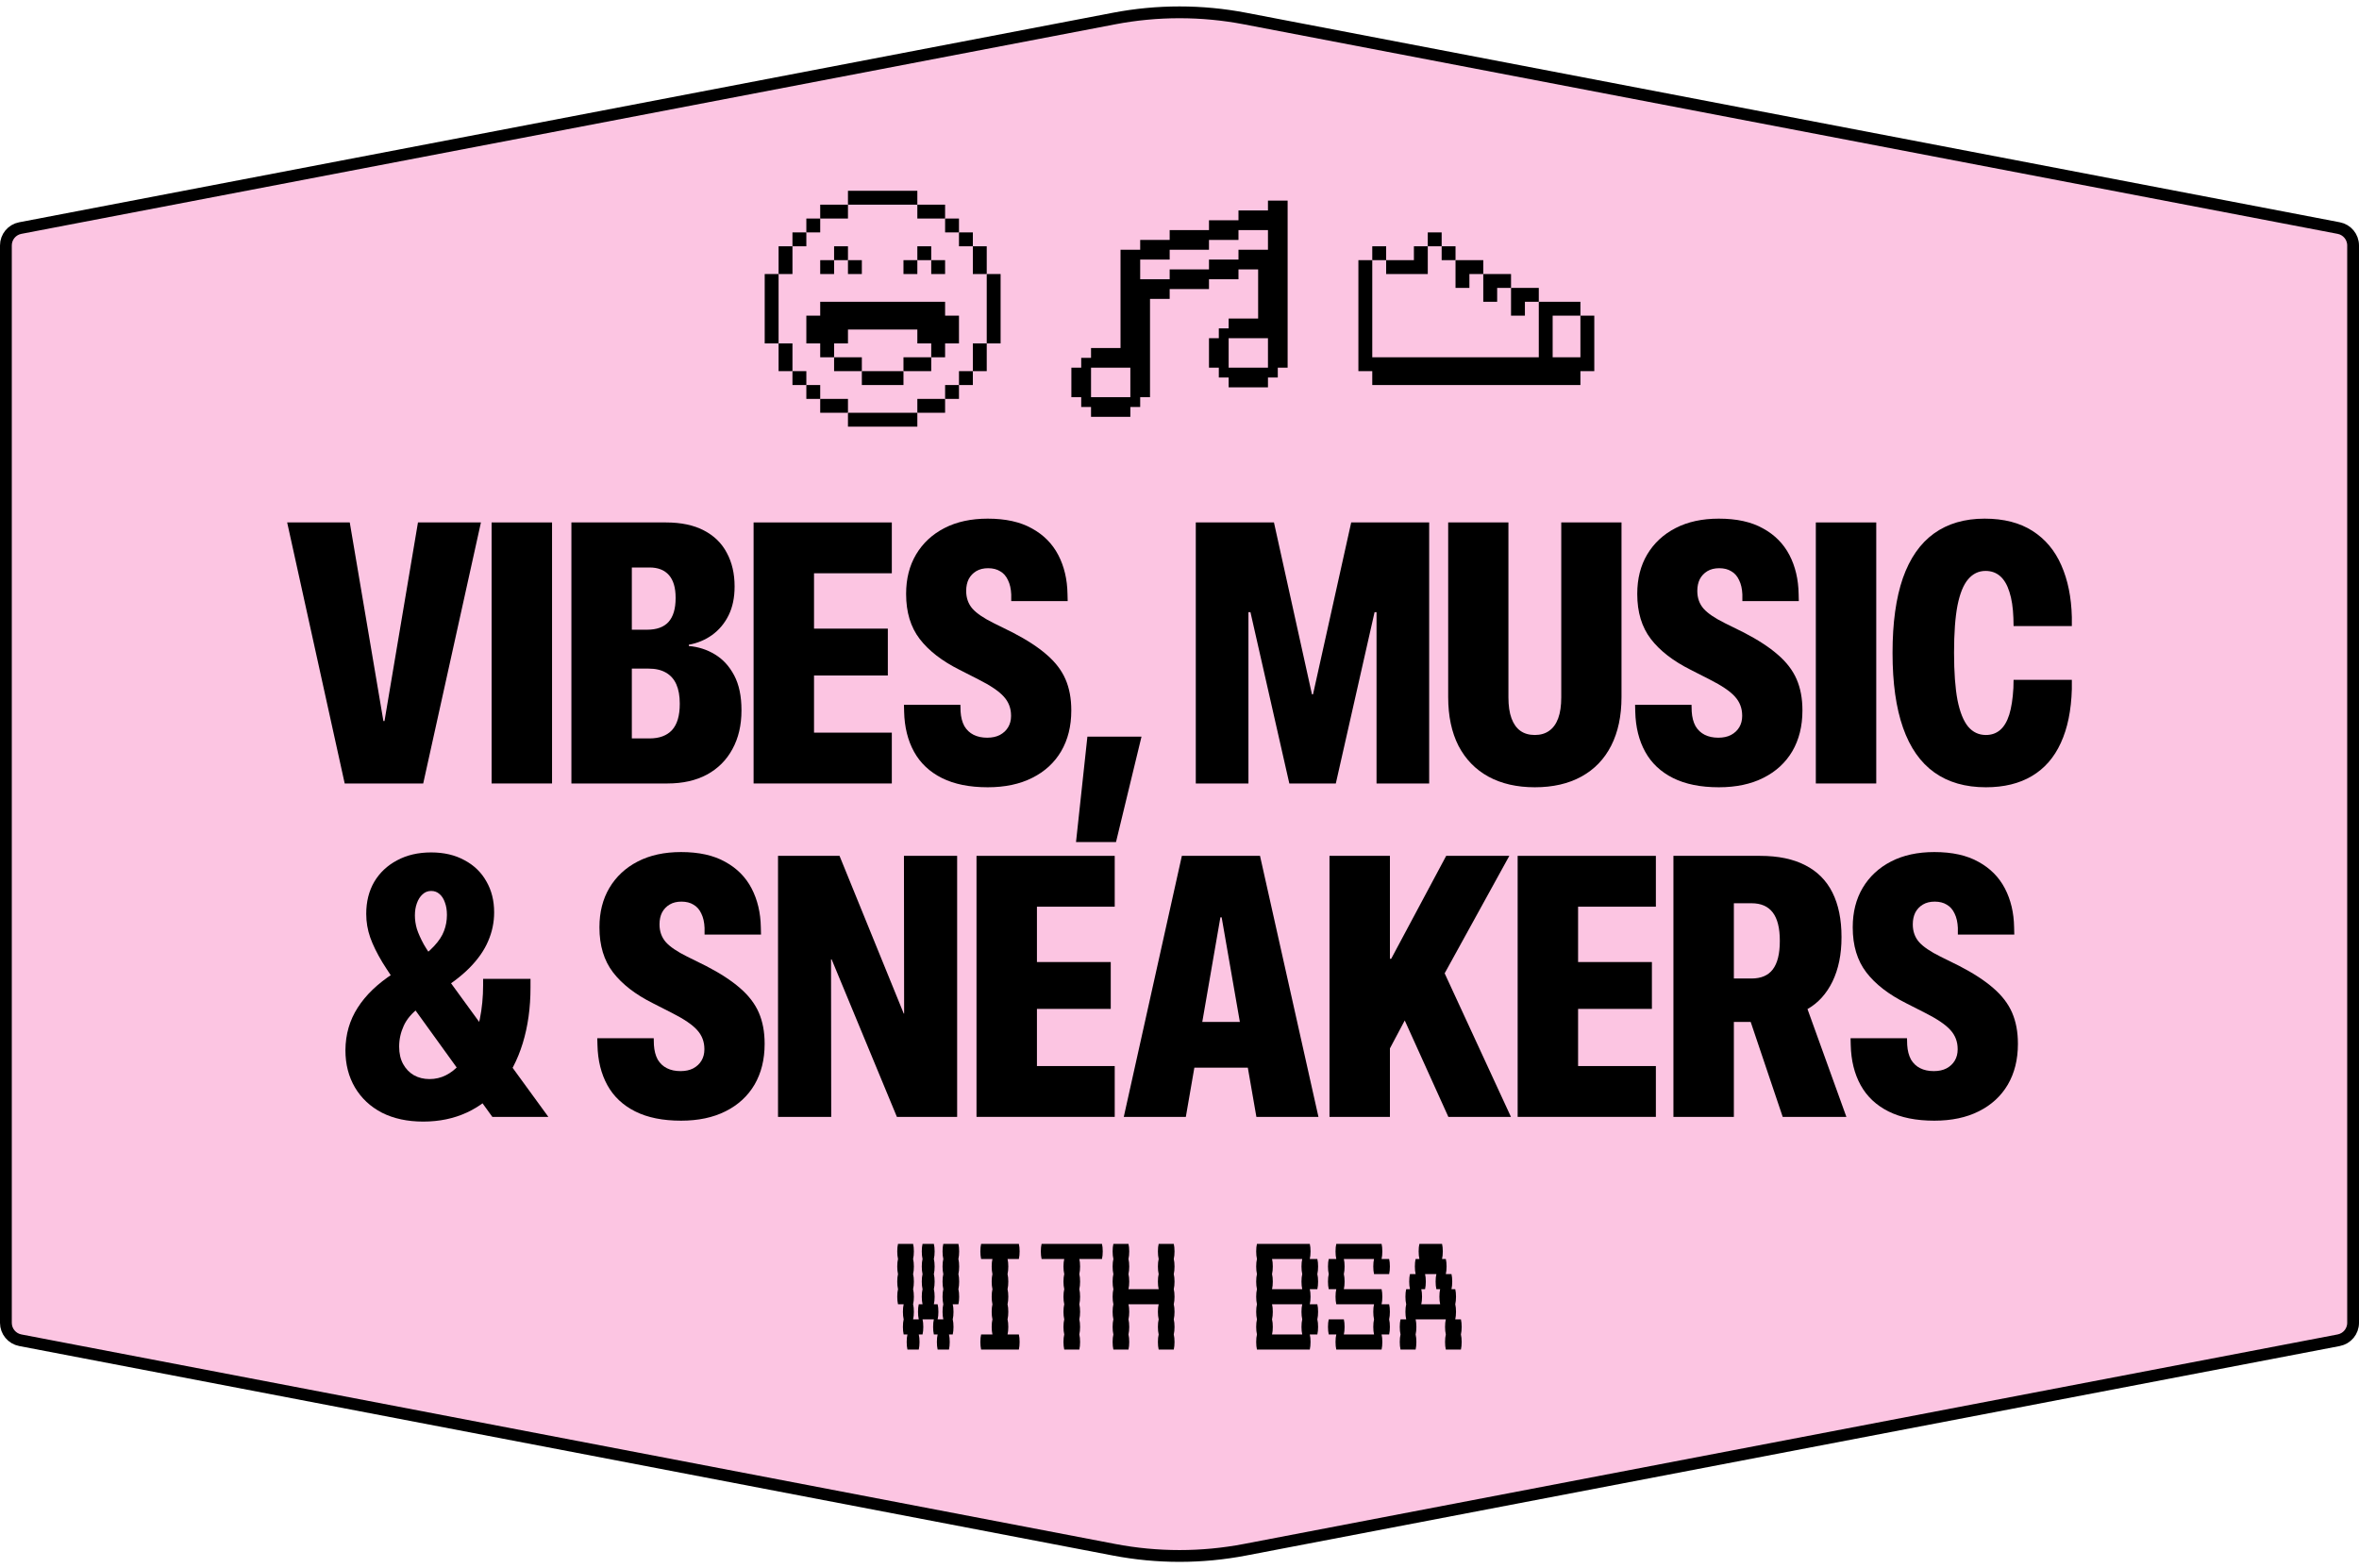 <svg xmlns="http://www.w3.org/2000/svg" width="200" height="133" viewBox="0 0 200 133" fill="none"><path d="M94.449 1.572C98.116 0.87 101.884 0.87 105.551 1.572L198.282 19.339C198.989 19.474 199.5 20.093 199.5 20.812V112.172C199.5 112.891 198.989 113.51 198.282 113.646L105.551 131.412C101.884 132.115 98.116 132.115 94.449 131.412L1.718 113.646C1.011 113.51 0.5 112.891 0.5 112.172V20.812C0.5 20.093 1.011 19.474 1.718 19.339L94.449 1.572Z" fill="#FCC5E2" stroke="black"></path><path d="M68.363 32.649H69.539V33.825H68.363V32.649Z" fill="black"></path><path d="M67.186 31.472H68.363V32.649H67.186V31.472Z" fill="black"></path><path d="M66.01 29.119H67.186V31.472H66.01V29.119Z" fill="black"></path><path d="M64.833 23.237H66.01V29.119H64.833V23.237Z" fill="black"></path><path d="M66.01 20.884H67.186V23.237H66.01V20.884Z" fill="black"></path><path d="M67.186 19.707H68.363V20.884H67.186V19.707Z" fill="black"></path><path d="M68.363 18.531H69.539V19.707H68.363V18.531Z" fill="black"></path><path d="M69.539 17.355H71.892V18.531H69.539V17.355Z" fill="black"></path><path d="M71.892 16.178H77.774V17.355H71.892V16.178Z" fill="black"></path><path d="M77.774 17.355H80.127V18.531H77.774V17.355Z" fill="black"></path><path d="M80.128 18.531H81.304V19.707H80.128V18.531Z" fill="black"></path><path d="M81.304 19.707H82.48V20.884H81.304V19.707Z" fill="black"></path><path d="M82.48 20.884H83.657V23.237H82.48V20.884Z" fill="black"></path><path d="M83.657 23.237H84.833V29.119H83.657V23.237Z" fill="black"></path><path d="M82.48 29.119H83.657V31.472H82.48V29.119Z" fill="black"></path><path d="M81.304 31.472H82.48V32.649H81.304V31.472Z" fill="black"></path><path d="M80.128 32.649H81.304V33.825H80.128V32.649Z" fill="black"></path><path d="M77.774 33.825H80.127V35.001H77.774V33.825Z" fill="black"></path><path d="M71.892 35.002H77.774V36.178H71.892V35.002Z" fill="black"></path><path d="M69.539 33.825H71.892V35.001H69.539V33.825Z" fill="black"></path><path d="M70.716 30.296H73.069V31.472H70.716V30.296Z" fill="black"></path><path d="M73.069 31.472H76.598V32.649H73.069V31.472Z" fill="black"></path><path d="M76.598 30.296H78.951V31.472H76.598V30.296Z" fill="black"></path><path d="M81.304 26.766V29.119H80.127V30.296H78.951V29.119H77.774V27.943H71.892V29.119H70.716V30.296H69.539V29.119H68.363V26.766H69.539V25.59H80.127V26.766H81.304Z" fill="black"></path><path d="M78.951 22.06H80.127V23.237H78.951V22.06Z" fill="black"></path><path d="M77.774 20.884H78.951V22.06H77.774V20.884Z" fill="black"></path><path d="M76.598 22.06H77.774V23.237H76.598V22.06Z" fill="black"></path><path d="M71.892 22.06H73.069V23.237H71.892V22.06Z" fill="black"></path><path d="M70.716 20.884H71.892V22.06H70.716V20.884Z" fill="black"></path><path d="M69.539 22.06H70.716V23.237H69.539V22.06Z" fill="black"></path><path d="M107.5 17.011V17.845H105V18.678H102.5V19.511H99.167V20.345H96.667V21.178H95V29.511H92.5V30.345H91.667V31.178H90.833V33.678H91.667V34.511H92.5V35.345H95.833V34.511H96.667V33.678H97.5V25.345H99.167V24.511H102.5V23.678H105V22.845H106.667V27.011H104.167V27.845H103.333V28.678H102.5V31.178H103.333V32.011H104.167V32.845H107.5V32.011H108.333V31.178H109.167V17.011H107.5ZM92.5 33.678V31.178H95.833V33.678H92.5ZM105 21.178V22.011H102.5V22.845H99.167V23.678H96.667V22.011H99.167V21.178H102.5V20.345H105V19.511H107.5V21.178H105ZM104.167 31.178V28.678H107.5V31.178H104.167Z" fill="black"></path><path d="M133.99 26.766V30.296H131.637V26.766H133.99V25.59H130.461V30.296H116.343V22.06H115.167V31.472H116.343V32.649H133.99V31.472H135.167V26.766H133.99Z" fill="black"></path><path d="M128.108 26.766H129.284V25.59H130.461V24.413H128.108V26.766Z" fill="black"></path><path d="M125.755 25.59H126.932V24.413H128.108V23.237H125.755V25.59Z" fill="black"></path><path d="M123.402 24.413H124.578V23.237H125.755V22.06H123.402V24.413Z" fill="black"></path><path d="M122.226 20.884H123.402V22.06H122.226V20.884Z" fill="black"></path><path d="M121.049 19.707H122.226V20.884H121.049V19.707Z" fill="black"></path><path d="M121.049 23.237V20.884H119.873V22.06H117.52V23.237H121.049Z" fill="black"></path><path d="M116.343 20.884H117.52V22.06H116.343V20.884Z" fill="black"></path><path d="M163.996 95.029C162.452 95.029 161.158 94.769 160.115 94.247C159.072 93.725 158.285 92.984 157.753 92.023C157.221 91.062 156.94 89.927 156.909 88.618L156.894 88.035H161.679L161.695 88.602C161.725 89.093 161.833 89.507 162.017 89.845C162.211 90.172 162.472 90.418 162.799 90.581C163.126 90.745 163.51 90.826 163.95 90.826C164.369 90.826 164.727 90.75 165.023 90.596C165.33 90.433 165.565 90.213 165.729 89.937C165.892 89.661 165.974 89.344 165.974 88.986V88.955C165.974 88.331 165.77 87.794 165.361 87.345C164.962 86.895 164.246 86.409 163.213 85.887L161.618 85.075C160.125 84.328 158.995 83.454 158.228 82.452C157.461 81.449 157.078 80.181 157.078 78.648V78.617C157.078 77.349 157.359 76.239 157.921 75.288C158.494 74.327 159.297 73.581 160.33 73.049C161.362 72.517 162.584 72.251 163.996 72.251C165.509 72.251 166.757 72.527 167.738 73.08C168.73 73.622 169.477 74.373 169.978 75.334C170.479 76.296 170.74 77.395 170.76 78.632L170.775 79.246H165.99V78.678C165.969 78.198 165.877 77.794 165.714 77.466C165.56 77.129 165.34 76.879 165.054 76.715C164.778 76.541 164.435 76.454 164.026 76.454C163.638 76.454 163.305 76.536 163.029 76.7C162.753 76.863 162.538 77.088 162.385 77.374C162.242 77.661 162.17 77.993 162.17 78.371V78.387C162.17 78.98 162.349 79.481 162.707 79.89C163.065 80.289 163.668 80.698 164.517 81.117L166.128 81.915C167.314 82.528 168.27 83.152 168.996 83.786C169.732 84.42 170.264 85.115 170.591 85.872C170.918 86.629 171.082 87.503 171.082 88.495V88.526C171.082 89.845 170.796 90.995 170.223 91.977C169.65 92.948 168.832 93.7 167.769 94.232C166.716 94.763 165.458 95.029 163.996 95.029Z" fill="black"></path><path d="M141.876 94.707V72.573H149.224C150.758 72.573 152.036 72.839 153.058 73.371C154.081 73.892 154.848 74.665 155.359 75.687C155.87 76.71 156.126 77.962 156.126 79.445V79.491C156.126 80.933 155.87 82.18 155.359 83.234C154.848 84.277 154.142 85.054 153.242 85.565L156.54 94.707H151.141L148.426 86.654C148.355 86.654 148.283 86.654 148.211 86.654C148.15 86.654 148.094 86.654 148.043 86.654H147V94.707H141.876ZM147 82.973H148.487C149.305 82.973 149.909 82.717 150.297 82.206C150.696 81.684 150.896 80.882 150.896 79.798V79.767C150.896 78.694 150.696 77.896 150.297 77.374C149.899 76.853 149.3 76.592 148.503 76.592H147V82.973Z" fill="black"></path><path d="M128.669 94.707V72.573H140.388V76.883H133.793V81.577H140.051V85.55H133.793V90.397H140.388V94.707H128.669Z" fill="black"></path><path d="M117.257 89.998V81.301H117.947L122.61 72.573H127.963L121.951 83.495H120.708L117.257 89.998ZM112.717 94.707V72.573H117.84V94.707H112.717ZM122.794 94.707L117.932 83.955L121.536 80.488L128.101 94.707H122.794Z" fill="black"></path><path d="M95.276 94.707L100.2 72.573H105.231V77.788H103.467L100.537 94.707H95.276ZM98.696 90.535L99.463 86.654H107.577L108.36 90.535H98.696ZM106.519 94.707L103.574 77.788V72.573H106.826L111.78 94.707H106.519Z" fill="black"></path><path d="M82.79 94.707V72.573H94.508V76.883H87.913V81.577H94.171V85.55H87.913V90.397H94.508V94.707H82.79Z" fill="black"></path><path d="M65.962 94.707V72.573H71.177L77.589 88.326L75.273 85.949H76.653L76.638 72.573H81.148V94.707H76.04L69.521 78.97L71.837 81.347H70.457L70.472 94.707H65.962Z" fill="black"></path><path d="M57.74 95.029C56.196 95.029 54.903 94.769 53.86 94.247C52.816 93.725 52.029 92.984 51.497 92.023C50.966 91.062 50.684 89.927 50.654 88.618L50.638 88.035H55.424L55.439 88.602C55.47 89.093 55.578 89.507 55.761 89.845C55.956 90.172 56.217 90.418 56.544 90.581C56.871 90.745 57.255 90.826 57.694 90.826C58.114 90.826 58.471 90.75 58.768 90.596C59.075 90.433 59.31 90.213 59.474 89.937C59.637 89.661 59.719 89.344 59.719 88.986V88.955C59.719 88.331 59.514 87.794 59.105 87.345C58.707 86.895 57.991 86.409 56.958 85.887L55.363 85.075C53.87 84.328 52.74 83.454 51.973 82.452C51.206 81.449 50.822 80.181 50.822 78.648V78.617C50.822 77.349 51.104 76.239 51.666 75.288C52.239 74.327 53.041 73.581 54.074 73.049C55.107 72.517 56.329 72.251 57.74 72.251C59.254 72.251 60.501 72.527 61.483 73.08C62.475 73.622 63.221 74.373 63.722 75.334C64.223 76.296 64.484 77.395 64.505 78.632L64.52 79.246H59.734V78.678C59.714 78.198 59.622 77.794 59.458 77.466C59.305 77.129 59.085 76.879 58.799 76.715C58.523 76.541 58.18 76.454 57.771 76.454C57.382 76.454 57.05 76.536 56.774 76.7C56.498 76.863 56.283 77.088 56.13 77.374C55.986 77.661 55.915 77.993 55.915 78.371V78.387C55.915 78.98 56.094 79.481 56.452 79.89C56.81 80.289 57.413 80.698 58.262 81.117L59.872 81.915C61.059 82.528 62.015 83.152 62.741 83.786C63.477 84.42 64.009 85.115 64.336 85.872C64.663 86.629 64.827 87.503 64.827 88.495V88.526C64.827 89.845 64.54 90.995 63.968 91.977C63.395 92.948 62.577 93.7 61.514 94.232C60.46 94.763 59.203 95.029 57.74 95.029Z" fill="black"></path><path d="M41.741 94.707L34.225 84.292C33.489 83.249 32.885 82.349 32.415 81.593C31.955 80.826 31.612 80.125 31.387 79.491C31.162 78.847 31.05 78.182 31.05 77.497V77.482C31.05 76.459 31.275 75.559 31.725 74.782C32.185 74.005 32.829 73.397 33.657 72.957C34.486 72.507 35.452 72.282 36.556 72.282C37.64 72.282 38.581 72.502 39.379 72.942C40.187 73.371 40.805 73.969 41.235 74.736C41.674 75.493 41.894 76.367 41.894 77.359V77.374C41.894 78.213 41.725 79.021 41.388 79.798C41.061 80.575 40.534 81.332 39.808 82.068C39.082 82.804 38.121 83.525 36.924 84.231L35.13 81.623C35.846 81.122 36.403 80.657 36.802 80.227C37.211 79.788 37.492 79.358 37.645 78.939C37.809 78.51 37.891 78.06 37.891 77.589V77.574C37.891 77.175 37.834 76.827 37.722 76.531C37.62 76.224 37.466 75.984 37.262 75.81C37.068 75.636 36.832 75.549 36.556 75.549C36.27 75.549 36.025 75.646 35.82 75.841C35.615 76.025 35.457 76.275 35.344 76.592C35.232 76.899 35.176 77.242 35.176 77.62V77.635C35.176 78.003 35.232 78.382 35.344 78.77C35.467 79.149 35.661 79.583 35.927 80.074C36.203 80.555 36.597 81.138 37.108 81.823L46.48 94.692V94.707H41.741ZM35.881 95.106C34.542 95.106 33.376 94.855 32.384 94.354C31.402 93.843 30.641 93.132 30.099 92.222C29.557 91.302 29.286 90.249 29.286 89.062V89.047C29.296 87.708 29.644 86.506 30.329 85.443C31.014 84.369 32.021 83.403 33.35 82.544L34.716 81.685L36.71 84.584L35.575 85.412C34.93 85.892 34.48 86.419 34.225 86.992C33.969 87.554 33.841 88.137 33.841 88.74V88.756C33.841 89.328 33.954 89.819 34.179 90.228C34.404 90.637 34.711 90.954 35.099 91.179C35.488 91.394 35.927 91.501 36.418 91.501C36.909 91.501 37.369 91.394 37.799 91.179C38.228 90.965 38.612 90.663 38.949 90.274C39.297 89.886 39.599 89.425 39.854 88.894C40.222 88.157 40.498 87.329 40.682 86.409C40.867 85.489 40.959 84.532 40.959 83.541V83.004H44.977V83.74C44.977 85.458 44.757 87.033 44.318 88.464C43.878 89.896 43.234 91.128 42.385 92.161C41.618 93.102 40.682 93.828 39.578 94.339C38.474 94.85 37.241 95.106 35.881 95.106Z" fill="black"></path><path d="M168.368 66.757C166.629 66.757 165.172 66.338 163.996 65.499C162.82 64.661 161.936 63.398 161.343 61.711C160.749 60.023 160.453 57.912 160.453 55.376V55.345C160.453 52.819 160.744 50.713 161.327 49.025C161.92 47.338 162.8 46.075 163.965 45.237C165.131 44.398 166.563 43.979 168.26 43.979C169.886 43.979 171.241 44.327 172.325 45.022C173.409 45.717 174.222 46.689 174.764 47.936C175.316 49.184 175.613 50.646 175.654 52.323V53.09H170.714L170.699 52.4C170.668 51.52 170.556 50.784 170.362 50.191C170.178 49.598 169.917 49.153 169.579 48.857C169.242 48.56 168.828 48.412 168.337 48.412C167.754 48.412 167.263 48.647 166.864 49.117C166.466 49.578 166.164 50.319 165.959 51.342C165.765 52.354 165.668 53.683 165.668 55.33V55.36C165.668 56.996 165.765 58.331 165.959 59.364C166.164 60.386 166.466 61.138 166.864 61.618C167.263 62.089 167.764 62.324 168.368 62.324C168.838 62.324 169.237 62.186 169.564 61.91C169.902 61.624 170.162 61.189 170.346 60.606C170.53 60.013 170.648 59.256 170.699 58.336L170.714 57.646H175.654V58.443C175.602 60.243 175.29 61.762 174.718 62.999C174.155 64.236 173.337 65.172 172.264 65.806C171.2 66.44 169.902 66.757 168.368 66.757Z" fill="black"></path><path d="M153.949 66.435V44.301H159.072V66.435H153.949Z" fill="black"></path><path d="M145.727 66.757C144.182 66.757 142.889 66.496 141.846 65.975C140.803 65.453 140.015 64.712 139.484 63.751C138.952 62.789 138.671 61.654 138.64 60.345L138.625 59.763H143.41L143.426 60.33C143.456 60.821 143.564 61.235 143.748 61.572C143.942 61.9 144.203 62.145 144.53 62.309C144.857 62.472 145.241 62.554 145.681 62.554C146.1 62.554 146.458 62.477 146.754 62.324C147.061 62.16 147.296 61.941 147.46 61.664C147.623 61.388 147.705 61.071 147.705 60.714V60.683C147.705 60.059 147.501 59.522 147.092 59.072C146.693 58.622 145.977 58.137 144.944 57.615L143.349 56.802C141.856 56.056 140.726 55.181 139.959 54.179C139.192 53.177 138.809 51.909 138.809 50.375V50.345C138.809 49.077 139.09 47.967 139.652 47.016C140.225 46.055 141.028 45.308 142.061 44.777C143.093 44.245 144.315 43.979 145.727 43.979C147.24 43.979 148.488 44.255 149.469 44.807C150.461 45.349 151.208 46.101 151.709 47.062C152.21 48.023 152.47 49.123 152.491 50.36L152.506 50.973H147.721V50.406C147.7 49.925 147.608 49.521 147.444 49.194C147.291 48.857 147.071 48.606 146.785 48.443C146.509 48.269 146.166 48.182 145.757 48.182C145.369 48.182 145.036 48.264 144.76 48.427C144.484 48.591 144.269 48.816 144.116 49.102C143.973 49.388 143.901 49.721 143.901 50.099V50.114C143.901 50.708 144.08 51.209 144.438 51.618C144.796 52.017 145.399 52.425 146.248 52.845L147.859 53.642C149.045 54.256 150.001 54.88 150.727 55.514C151.463 56.148 151.995 56.843 152.322 57.6C152.649 58.356 152.813 59.231 152.813 60.223V60.253C152.813 61.572 152.527 62.723 151.954 63.705C151.381 64.676 150.563 65.428 149.5 65.959C148.447 66.491 147.189 66.757 145.727 66.757Z" fill="black"></path><path d="M130.127 66.757C128.603 66.757 127.289 66.455 126.184 65.852C125.09 65.249 124.247 64.379 123.654 63.244C123.071 62.099 122.779 60.719 122.779 59.103V44.301H127.887V59.134C127.887 59.849 127.974 60.443 128.148 60.913C128.322 61.383 128.572 61.736 128.899 61.971C129.227 62.206 129.636 62.324 130.127 62.324C130.607 62.324 131.011 62.206 131.338 61.971C131.676 61.736 131.931 61.383 132.105 60.913C132.279 60.443 132.366 59.849 132.366 59.134V44.301H137.474V59.103C137.474 60.708 137.182 62.084 136.599 63.229C136.017 64.374 135.173 65.249 134.069 65.852C132.974 66.455 131.66 66.757 130.127 66.757Z" fill="black"></path><path d="M101.381 66.435V44.301H108.008L111.229 58.873H111.321L114.557 44.301H121.168V66.435H116.705V51.909H114.297L118.131 44.869L113.253 66.435H109.311L104.418 44.869L108.253 51.909H105.845V66.435H101.381Z" fill="black"></path><path d="M91.226 71.405L92.192 62.462H96.779L94.616 71.405H91.226Z" fill="black"></path><path d="M83.74 66.757C82.196 66.757 80.902 66.496 79.859 65.975C78.816 65.453 78.029 64.712 77.497 63.751C76.965 62.789 76.684 61.654 76.653 60.345L76.638 59.763H81.424L81.439 60.33C81.47 60.821 81.577 61.235 81.761 61.572C81.956 61.9 82.216 62.145 82.543 62.309C82.871 62.472 83.254 62.554 83.694 62.554C84.113 62.554 84.471 62.477 84.768 62.324C85.074 62.16 85.309 61.941 85.473 61.664C85.637 61.388 85.719 61.071 85.719 60.714V60.683C85.719 60.059 85.514 59.522 85.105 59.072C84.706 58.622 83.99 58.137 82.958 57.615L81.362 56.802C79.869 56.056 78.74 55.181 77.972 54.179C77.206 53.177 76.822 51.909 76.822 50.375V50.345C76.822 49.077 77.103 47.967 77.666 47.016C78.238 46.055 79.041 45.308 80.074 44.777C81.107 44.245 82.329 43.979 83.74 43.979C85.253 43.979 86.501 44.255 87.483 44.807C88.474 45.349 89.221 46.101 89.722 47.062C90.223 48.023 90.484 49.123 90.504 50.36L90.52 50.973H85.734V50.406C85.713 49.925 85.621 49.521 85.458 49.194C85.304 48.857 85.085 48.606 84.798 48.443C84.522 48.269 84.18 48.182 83.77 48.182C83.382 48.182 83.05 48.264 82.773 48.427C82.497 48.591 82.283 48.816 82.129 49.102C81.986 49.388 81.915 49.721 81.915 50.099V50.114C81.915 50.708 82.094 51.209 82.451 51.618C82.809 52.017 83.413 52.425 84.261 52.845L85.872 53.642C87.058 54.256 88.014 54.88 88.74 55.514C89.477 56.148 90.008 56.843 90.335 57.6C90.663 58.356 90.826 59.231 90.826 60.223V60.253C90.826 61.572 90.54 62.723 89.967 63.705C89.395 64.676 88.577 65.428 87.513 65.959C86.46 66.491 85.202 66.757 83.74 66.757Z" fill="black"></path><path d="M63.891 66.435V44.301H75.61V48.611H69.014V53.305H75.272V57.278H69.014V62.125H75.61V66.435H63.891Z" fill="black"></path><path d="M51.006 66.435V62.615H55.071C55.899 62.615 56.533 62.38 56.973 61.91C57.413 61.429 57.632 60.688 57.632 59.686V59.655C57.632 59.011 57.535 58.469 57.341 58.029C57.147 57.59 56.85 57.257 56.451 57.032C56.063 56.807 55.572 56.695 54.979 56.695H51.006V53.397H54.856C55.674 53.397 56.283 53.177 56.681 52.737C57.08 52.288 57.28 51.613 57.28 50.713V50.682C57.28 49.833 57.09 49.194 56.712 48.765C56.334 48.335 55.787 48.12 55.071 48.12H51.006V44.301H56.451C57.74 44.301 58.813 44.526 59.672 44.976C60.542 45.426 61.191 46.06 61.62 46.878C62.06 47.696 62.28 48.642 62.28 49.716V49.746C62.28 50.677 62.111 51.485 61.774 52.17C61.436 52.855 60.971 53.412 60.378 53.842C59.795 54.261 59.136 54.537 58.399 54.67V54.778C59.217 54.849 59.959 55.089 60.623 55.498C61.298 55.907 61.84 56.501 62.249 57.278C62.658 58.055 62.863 59.031 62.863 60.207V60.253C62.863 61.501 62.607 62.59 62.096 63.52C61.595 64.451 60.874 65.172 59.933 65.683C59.003 66.184 57.888 66.435 56.589 66.435H51.006ZM48.445 66.435V44.301H53.568V66.435H48.445Z" fill="black"></path><path d="M41.679 66.435V44.301H46.803V66.435H41.679Z" fill="black"></path><path d="M29.224 66.435L24.346 44.301H29.653L32.506 61.143H32.598L35.436 44.301H40.774L35.881 66.435H29.224Z" fill="black"></path><path d="M123.923 112.516C123.923 112.761 123.901 112.974 123.859 113.156C123.901 113.326 123.923 113.54 123.923 113.796C123.923 114.041 123.901 114.254 123.859 114.436H122.579C122.536 114.254 122.515 114.041 122.515 113.796C122.515 113.54 122.536 113.326 122.579 113.156C122.536 112.974 122.515 112.761 122.515 112.516C122.515 112.26 122.536 112.046 122.579 111.876H120.019C120.061 112.046 120.083 112.26 120.083 112.516C120.083 112.761 120.061 112.974 120.019 113.156C120.061 113.326 120.083 113.54 120.083 113.796C120.083 114.041 120.061 114.254 120.019 114.436H118.739C118.696 114.254 118.675 114.041 118.675 113.796C118.675 113.54 118.696 113.326 118.739 113.156C118.696 112.974 118.675 112.761 118.675 112.516C118.675 112.26 118.696 112.046 118.739 111.876H119.219C119.176 111.694 119.155 111.481 119.155 111.236C119.155 110.98 119.176 110.766 119.219 110.596C119.176 110.414 119.155 110.201 119.155 109.956C119.155 109.7 119.176 109.486 119.219 109.316H119.539C119.496 109.134 119.475 108.921 119.475 108.676C119.475 108.42 119.496 108.206 119.539 108.036H120.019C119.976 107.854 119.955 107.641 119.955 107.396C119.955 107.14 119.976 106.926 120.019 106.756H120.339C120.296 106.574 120.275 106.361 120.275 106.116C120.275 105.86 120.296 105.646 120.339 105.476H122.259C122.301 105.646 122.323 105.86 122.323 106.116C122.323 106.361 122.301 106.574 122.259 106.756H122.579C122.621 106.926 122.643 107.14 122.643 107.396C122.643 107.641 122.621 107.854 122.579 108.036H123.059C123.101 108.206 123.123 108.42 123.123 108.676C123.123 108.921 123.101 109.134 123.059 109.316H123.379C123.421 109.486 123.443 109.7 123.443 109.956C123.443 110.201 123.421 110.414 123.379 110.596C123.421 110.766 123.443 110.98 123.443 111.236C123.443 111.481 123.421 111.694 123.379 111.876H123.859C123.901 112.046 123.923 112.26 123.923 112.516ZM122.099 110.596C122.056 110.414 122.035 110.201 122.035 109.956C122.035 109.7 122.056 109.486 122.099 109.316H121.779C121.736 109.134 121.715 108.921 121.715 108.676C121.715 108.42 121.736 108.206 121.779 108.036H120.819C120.861 108.206 120.883 108.42 120.883 108.676C120.883 108.921 120.861 109.134 120.819 109.316H120.499C120.541 109.486 120.563 109.7 120.563 109.956C120.563 110.201 120.541 110.414 120.499 110.596H122.099Z" fill="black"></path><path d="M117.773 110.596C117.815 110.766 117.837 110.98 117.837 111.236C117.837 111.481 117.815 111.694 117.773 111.876C117.815 112.046 117.837 112.26 117.837 112.516C117.837 112.761 117.815 112.974 117.773 113.156H117.133C117.175 113.326 117.197 113.54 117.197 113.796C117.197 114.041 117.175 114.254 117.133 114.436H113.293C113.25 114.254 113.229 114.041 113.229 113.796C113.229 113.54 113.25 113.326 113.293 113.156H112.653C112.61 112.974 112.589 112.761 112.589 112.516C112.589 112.26 112.61 112.046 112.653 111.876H113.933C113.975 112.046 113.997 112.26 113.997 112.516C113.997 112.761 113.975 112.974 113.933 113.156H116.493C116.45 112.974 116.429 112.761 116.429 112.516C116.429 112.26 116.45 112.046 116.493 111.876C116.45 111.694 116.429 111.481 116.429 111.236C116.429 110.98 116.45 110.766 116.493 110.596H113.293C113.25 110.414 113.229 110.201 113.229 109.956C113.229 109.7 113.25 109.486 113.293 109.316H112.653C112.61 109.134 112.589 108.921 112.589 108.676C112.589 108.42 112.61 108.206 112.653 108.036C112.61 107.854 112.589 107.641 112.589 107.396C112.589 107.14 112.61 106.926 112.653 106.756H113.293C113.25 106.574 113.229 106.361 113.229 106.116C113.229 105.86 113.25 105.646 113.293 105.476H117.133C117.175 105.646 117.197 105.86 117.197 106.116C117.197 106.361 117.175 106.574 117.133 106.756H117.773C117.815 106.926 117.837 107.14 117.837 107.396C117.837 107.641 117.815 107.854 117.773 108.036H116.493C116.45 107.854 116.429 107.641 116.429 107.396C116.429 107.14 116.45 106.926 116.493 106.756H113.933C113.975 106.926 113.997 107.14 113.997 107.396C113.997 107.641 113.975 107.854 113.933 108.036C113.975 108.206 113.997 108.42 113.997 108.676C113.997 108.921 113.975 109.134 113.933 109.316H117.133C117.175 109.486 117.197 109.7 117.197 109.956C117.197 110.201 117.175 110.414 117.133 110.596H117.773Z" fill="black"></path><path d="M111.75 108.676C111.75 108.921 111.729 109.134 111.686 109.316H111.046C111.089 109.486 111.11 109.7 111.11 109.956C111.11 110.201 111.089 110.414 111.046 110.596H111.686C111.729 110.766 111.75 110.98 111.75 111.236C111.75 111.481 111.729 111.694 111.686 111.876C111.729 112.046 111.75 112.26 111.75 112.516C111.75 112.761 111.729 112.974 111.686 113.156H111.046C111.089 113.326 111.11 113.54 111.11 113.796C111.11 114.041 111.089 114.254 111.046 114.436H106.566C106.524 114.254 106.502 114.041 106.502 113.796C106.502 113.54 106.524 113.326 106.566 113.156C106.524 112.974 106.502 112.761 106.502 112.516C106.502 112.26 106.524 112.046 106.566 111.876C106.524 111.694 106.502 111.481 106.502 111.236C106.502 110.98 106.524 110.766 106.566 110.596C106.524 110.414 106.502 110.201 106.502 109.956C106.502 109.7 106.524 109.486 106.566 109.316C106.524 109.134 106.502 108.921 106.502 108.676C106.502 108.42 106.524 108.206 106.566 108.036C106.524 107.854 106.502 107.641 106.502 107.396C106.502 107.14 106.524 106.926 106.566 106.756C106.524 106.574 106.502 106.361 106.502 106.116C106.502 105.86 106.524 105.646 106.566 105.476H111.046C111.089 105.646 111.11 105.86 111.11 106.116C111.11 106.361 111.089 106.574 111.046 106.756H111.686C111.729 106.926 111.75 107.14 111.75 107.396C111.75 107.641 111.729 107.854 111.686 108.036C111.729 108.206 111.75 108.42 111.75 108.676ZM110.406 109.316C110.364 109.134 110.342 108.921 110.342 108.676C110.342 108.42 110.364 108.206 110.406 108.036C110.364 107.854 110.342 107.641 110.342 107.396C110.342 107.14 110.364 106.926 110.406 106.756H107.846C107.889 106.926 107.91 107.14 107.91 107.396C107.91 107.641 107.889 107.854 107.846 108.036C107.889 108.206 107.91 108.42 107.91 108.676C107.91 108.921 107.889 109.134 107.846 109.316H110.406ZM110.406 111.876C110.364 111.694 110.342 111.481 110.342 111.236C110.342 110.98 110.364 110.766 110.406 110.596H107.846C107.889 110.766 107.91 110.98 107.91 111.236C107.91 111.481 107.889 111.694 107.846 111.876C107.889 112.046 107.91 112.26 107.91 112.516C107.91 112.761 107.889 112.974 107.846 113.156H110.406C110.364 112.974 110.342 112.761 110.342 112.516C110.342 112.26 110.364 112.046 110.406 111.876Z" fill="black"></path><path d="M99.514 106.756C99.556 106.926 99.578 107.14 99.578 107.396C99.578 107.641 99.556 107.854 99.514 108.036C99.556 108.206 99.578 108.42 99.578 108.676C99.578 108.921 99.556 109.134 99.514 109.316C99.556 109.486 99.578 109.7 99.578 109.956C99.578 110.201 99.556 110.414 99.514 110.596C99.556 110.766 99.578 110.98 99.578 111.236C99.578 111.481 99.556 111.694 99.514 111.876C99.556 112.046 99.578 112.26 99.578 112.516C99.578 112.761 99.556 112.974 99.514 113.156C99.556 113.326 99.578 113.54 99.578 113.796C99.578 114.041 99.556 114.254 99.514 114.436H98.234C98.191 114.254 98.17 114.041 98.17 113.796C98.17 113.54 98.191 113.326 98.234 113.156C98.191 112.974 98.17 112.761 98.17 112.516C98.17 112.26 98.191 112.046 98.234 111.876C98.191 111.694 98.17 111.481 98.17 111.236C98.17 110.98 98.191 110.766 98.234 110.596H95.674C95.716 110.766 95.738 110.98 95.738 111.236C95.738 111.481 95.716 111.694 95.674 111.876C95.716 112.046 95.738 112.26 95.738 112.516C95.738 112.761 95.716 112.974 95.674 113.156C95.716 113.326 95.738 113.54 95.738 113.796C95.738 114.041 95.716 114.254 95.674 114.436H94.394C94.351 114.254 94.33 114.041 94.33 113.796C94.33 113.54 94.351 113.326 94.394 113.156C94.351 112.974 94.33 112.761 94.33 112.516C94.33 112.26 94.351 112.046 94.394 111.876C94.351 111.694 94.33 111.481 94.33 111.236C94.33 110.98 94.351 110.766 94.394 110.596C94.351 110.414 94.33 110.201 94.33 109.956C94.33 109.7 94.351 109.486 94.394 109.316C94.351 109.134 94.33 108.921 94.33 108.676C94.33 108.42 94.351 108.206 94.394 108.036C94.351 107.854 94.33 107.641 94.33 107.396C94.33 107.14 94.351 106.926 94.394 106.756C94.351 106.574 94.33 106.361 94.33 106.116C94.33 105.86 94.351 105.646 94.394 105.476H95.674C95.716 105.646 95.738 105.86 95.738 106.116C95.738 106.361 95.716 106.574 95.674 106.756C95.716 106.926 95.738 107.14 95.738 107.396C95.738 107.641 95.716 107.854 95.674 108.036C95.716 108.206 95.738 108.42 95.738 108.676C95.738 108.921 95.716 109.134 95.674 109.316H98.234C98.191 109.134 98.17 108.921 98.17 108.676C98.17 108.42 98.191 108.206 98.234 108.036C98.191 107.854 98.17 107.641 98.17 107.396C98.17 107.14 98.191 106.926 98.234 106.756C98.191 106.574 98.17 106.361 98.17 106.116C98.17 105.86 98.191 105.646 98.234 105.476H99.514C99.556 105.646 99.578 105.86 99.578 106.116C99.578 106.361 99.556 106.574 99.514 106.756Z" fill="black"></path><path d="M93.492 106.116C93.492 106.361 93.47 106.574 93.427 106.756H91.507C91.55 106.926 91.572 107.14 91.572 107.396C91.572 107.641 91.55 107.854 91.507 108.036C91.55 108.206 91.572 108.42 91.572 108.676C91.572 108.921 91.55 109.134 91.507 109.316C91.55 109.486 91.572 109.7 91.572 109.956C91.572 110.201 91.55 110.414 91.507 110.596C91.55 110.766 91.572 110.98 91.572 111.236C91.572 111.481 91.55 111.694 91.507 111.876C91.55 112.046 91.572 112.26 91.572 112.516C91.572 112.761 91.55 112.974 91.507 113.156C91.55 113.326 91.572 113.54 91.572 113.796C91.572 114.041 91.55 114.254 91.507 114.436H90.228C90.185 114.254 90.163 114.041 90.163 113.796C90.163 113.54 90.185 113.326 90.228 113.156C90.185 112.974 90.163 112.761 90.163 112.516C90.163 112.26 90.185 112.046 90.228 111.876C90.185 111.694 90.163 111.481 90.163 111.236C90.163 110.98 90.185 110.766 90.228 110.596C90.185 110.414 90.163 110.201 90.163 109.956C90.163 109.7 90.185 109.486 90.228 109.316C90.185 109.134 90.163 108.921 90.163 108.676C90.163 108.42 90.185 108.206 90.228 108.036C90.185 107.854 90.163 107.641 90.163 107.396C90.163 107.14 90.185 106.926 90.228 106.756H88.308C88.265 106.574 88.243 106.361 88.243 106.116C88.243 105.86 88.265 105.646 88.308 105.476H93.427C93.47 105.646 93.492 105.86 93.492 106.116Z" fill="black"></path><path d="M86.381 113.156C86.424 113.326 86.445 113.54 86.445 113.796C86.445 114.041 86.424 114.254 86.381 114.436H83.181C83.139 114.254 83.117 114.041 83.117 113.796C83.117 113.54 83.139 113.326 83.181 113.156H84.141C84.099 112.974 84.077 112.761 84.077 112.516C84.077 112.26 84.099 112.046 84.141 111.876C84.099 111.694 84.077 111.481 84.077 111.236C84.077 110.98 84.099 110.766 84.141 110.596C84.099 110.414 84.077 110.201 84.077 109.956C84.077 109.7 84.099 109.486 84.141 109.316C84.099 109.134 84.077 108.921 84.077 108.676C84.077 108.42 84.099 108.206 84.141 108.036C84.099 107.854 84.077 107.641 84.077 107.396C84.077 107.14 84.099 106.926 84.141 106.756H83.181C83.139 106.574 83.117 106.361 83.117 106.116C83.117 105.86 83.139 105.646 83.181 105.476H86.381C86.424 105.646 86.445 105.86 86.445 106.116C86.445 106.361 86.424 106.574 86.381 106.756H85.421C85.464 106.926 85.485 107.14 85.485 107.396C85.485 107.641 85.464 107.854 85.421 108.036C85.464 108.206 85.485 108.42 85.485 108.676C85.485 108.921 85.464 109.134 85.421 109.316C85.464 109.486 85.485 109.7 85.485 109.956C85.485 110.201 85.464 110.414 85.421 110.596C85.464 110.766 85.485 110.98 85.485 111.236C85.485 111.481 85.464 111.694 85.421 111.876C85.464 112.046 85.485 112.26 85.485 112.516C85.485 112.761 85.464 112.974 85.421 113.156H86.381Z" fill="black"></path><path d="M81.255 106.756C81.298 106.926 81.319 107.14 81.319 107.396C81.319 107.641 81.298 107.854 81.255 108.036C81.298 108.206 81.319 108.42 81.319 108.676C81.319 108.921 81.298 109.134 81.255 109.316C81.298 109.486 81.319 109.7 81.319 109.956C81.319 110.201 81.298 110.414 81.255 110.596H80.775C80.818 110.766 80.839 110.98 80.839 111.236C80.839 111.481 80.818 111.694 80.775 111.876C80.818 112.046 80.839 112.26 80.839 112.516C80.839 112.761 80.818 112.974 80.775 113.156H80.455C80.498 113.326 80.519 113.54 80.519 113.796C80.519 114.041 80.498 114.254 80.455 114.436H79.495C79.452 114.254 79.431 114.041 79.431 113.796C79.431 113.54 79.452 113.326 79.495 113.156H79.175C79.132 112.974 79.111 112.761 79.111 112.516C79.111 112.26 79.132 112.046 79.175 111.876H78.215C78.258 112.046 78.279 112.26 78.279 112.516C78.279 112.761 78.258 112.974 78.215 113.156H77.895C77.938 113.326 77.959 113.54 77.959 113.796C77.959 114.041 77.938 114.254 77.895 114.436H76.935C76.892 114.254 76.871 114.041 76.871 113.796C76.871 113.54 76.892 113.326 76.935 113.156H76.615C76.572 112.974 76.551 112.761 76.551 112.516C76.551 112.26 76.572 112.046 76.615 111.876C76.572 111.694 76.551 111.481 76.551 111.236C76.551 110.98 76.572 110.766 76.615 110.596H76.135C76.092 110.414 76.071 110.201 76.071 109.956C76.071 109.7 76.092 109.486 76.135 109.316C76.092 109.134 76.071 108.921 76.071 108.676C76.071 108.42 76.092 108.206 76.135 108.036C76.092 107.854 76.071 107.641 76.071 107.396C76.071 107.14 76.092 106.926 76.135 106.756C76.092 106.574 76.071 106.361 76.071 106.116C76.071 105.86 76.092 105.646 76.135 105.476H77.415C77.458 105.646 77.479 105.86 77.479 106.116C77.479 106.361 77.458 106.574 77.415 106.756C77.458 106.926 77.479 107.14 77.479 107.396C77.479 107.641 77.458 107.854 77.415 108.036C77.458 108.206 77.479 108.42 77.479 108.676C77.479 108.921 77.458 109.134 77.415 109.316C77.458 109.486 77.479 109.7 77.479 109.956C77.479 110.201 77.458 110.414 77.415 110.596C77.458 110.766 77.479 110.98 77.479 111.236C77.479 111.481 77.458 111.694 77.415 111.876H77.895C77.852 111.694 77.831 111.481 77.831 111.236C77.831 110.98 77.852 110.766 77.895 110.596H78.215C78.172 110.414 78.151 110.201 78.151 109.956C78.151 109.7 78.172 109.486 78.215 109.316C78.172 109.134 78.151 108.921 78.151 108.676C78.151 108.42 78.172 108.206 78.215 108.036C78.172 107.854 78.151 107.641 78.151 107.396C78.151 107.14 78.172 106.926 78.215 106.756C78.172 106.574 78.151 106.361 78.151 106.116C78.151 105.86 78.172 105.646 78.215 105.476H79.175C79.218 105.646 79.239 105.86 79.239 106.116C79.239 106.361 79.218 106.574 79.175 106.756C79.218 106.926 79.239 107.14 79.239 107.396C79.239 107.641 79.218 107.854 79.175 108.036C79.218 108.206 79.239 108.42 79.239 108.676C79.239 108.921 79.218 109.134 79.175 109.316C79.218 109.486 79.239 109.7 79.239 109.956C79.239 110.201 79.218 110.414 79.175 110.596H79.495C79.538 110.766 79.559 110.98 79.559 111.236C79.559 111.481 79.538 111.694 79.495 111.876H79.975C79.932 111.694 79.911 111.481 79.911 111.236C79.911 110.98 79.932 110.766 79.975 110.596C79.932 110.414 79.911 110.201 79.911 109.956C79.911 109.7 79.932 109.486 79.975 109.316C79.932 109.134 79.911 108.921 79.911 108.676C79.911 108.42 79.932 108.206 79.975 108.036C79.932 107.854 79.911 107.641 79.911 107.396C79.911 107.14 79.932 106.926 79.975 106.756C79.932 106.574 79.911 106.361 79.911 106.116C79.911 105.86 79.932 105.646 79.975 105.476H81.255C81.298 105.646 81.319 105.86 81.319 106.116C81.319 106.361 81.298 106.574 81.255 106.756Z" fill="black"></path></svg>